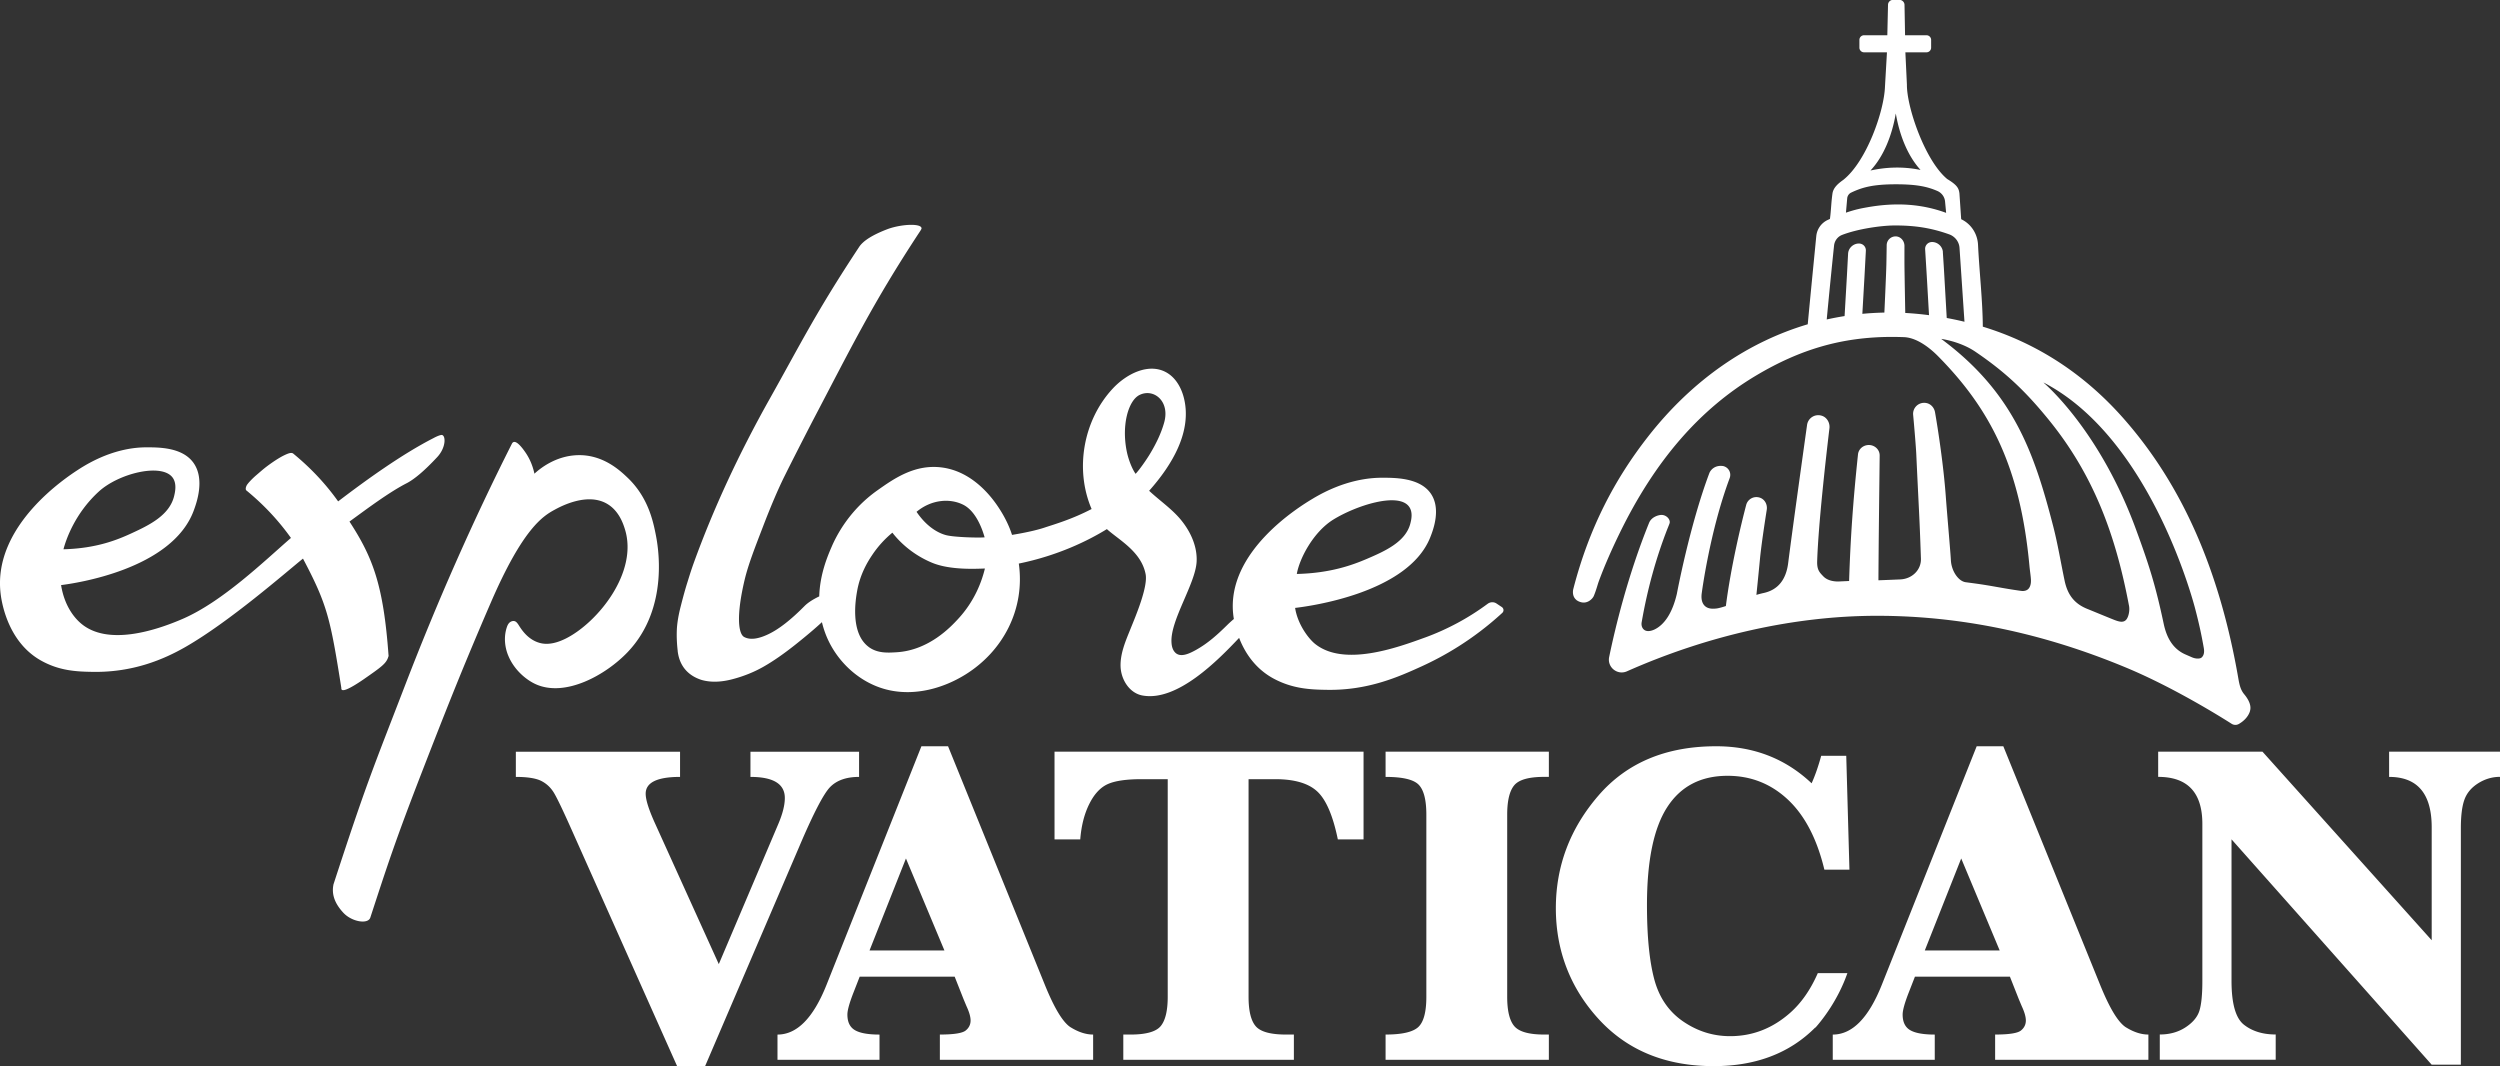 <svg xmlns="http://www.w3.org/2000/svg" viewBox="0 0 864 368.47"><rect x="0" y="0" width="864" height="368.47" fill="#333333" stroke="none"/><path d="M175.58 226.41c-1.19-3.01-1.46-6.39-.46-9.51.2-.62.46-1.25.95-1.71s1.26-.72 1.89-.48c.52.2.8.65.91.77.54.55 2.77 5.5 7.88 6.77 3.16.79 6.45-.4 8.79-1.57 10.92-5.45 25.17-22.87 20.4-37.88-.54-1.71-2.02-6.37-6.28-8.77-6.87-3.87-15.92 1.02-17.98 2.14-4.05 2.2-10.95 6.48-21.97 31.9-2.78 6.41-5.5 12.83-8.18 19.27-5.35 12.88-10.43 25.85-15.46 38.83-9.52 24.55-12.14 32.76-18.09 50.95-.79 2.41-6.36 1.48-9.28-1.63-3.59-3.84-3.93-7.04-3.51-9.5.02-.11.04-.22.06-.34 11.48-35.24 13.53-39.68 24.74-68.79q16.815-43.68 36.93-83.52.24-.465.6-.57c1.3-.42 3.45 2.69 4.04 3.54 1.05 1.52 2.4 3.93 3.14 7.4 1.63-1.5 7.06-6.14 14.84-6.4 8.91-.3 14.87 5.43 17.34 7.77 7.05 6.69 8.81 14.93 9.74 19.62.64 3.24 5.02 25.23-9.73 40.7-7.49 7.85-21.5 15.69-31.74 11.06-3.51-1.59-7.63-5.16-9.56-10.04Zm-57.62 11.3c-3.8-23.98-4.81-28.68-13.25-44.66-6.21 5.02-25.33 21.74-40.49 30.47-7.68 4.42-18.26 8.87-32.02 8.68-5.79-.08-11.8-.35-18.25-4.04C1.97 221.29.36 206.43.19 204.98c-2.65-23.41 22.8-40.02 26.76-42.61 11.03-7.2 19.94-7.77 23.65-7.77 4.38 0 12.35-.01 16.21 5.28 4.14 5.68 1.07 14.05.17 16.51-7.52 20.52-41.28 25.24-45.87 25.82 1.17 7.25 4.6 11.28 6.77 13.16 9.18 7.97 25.83 2.62 35.39-1.55 13.67-5.97 27.91-19.76 37.28-27.91-4.34-6.09-9.49-11.58-15.46-16.46-.25-.36-.21-.9.13-1.63.34-.72 2.07-2.51 3.31-3.56s2.44-2.14 3.82-3.17 2.66-1.9 3.85-2.63c1.18-.72 2.26-1.27 3.21-1.64.96-.37 1.63-.37 2 0 5.95 4.88 11.11 10.35 15.45 16.46 9.83-7.5 22.03-16.28 32.93-21.86 1.11-.6 2.01-.97 2.69-1.09 1.61-.25 1.87 4.21-1.44 7.71-4.16 4.46-7.61 7.42-10.35 8.89-6.23 3.16-14.08 9.09-19.91 13.32 8.04 12.37 11.74 21.87 13.5 46.28.04.12.03.24-.05.36-.68 2.4-2.34 3.55-8.6 7.91-5.33 3.64-7.87 4.6-7.66 2.93Zm-96.02-47.88c11.4-.29 18.65-3.27 23.62-5.57 5.99-2.77 13.03-6.16 14.63-12.86.3-1.26 1.03-4.33-.6-6.43-3.87-4.99-18.6-1.36-25.46 4.93-8.29 7.6-11.34 16.66-12.2 19.93Zm212.28 35.18c-.29-2.5-.4-4.92-.31-7.24.09-2.33.55-5.14 1.39-8.39.83-3.26 1.56-5.88 2.18-7.85.62-1.98 1.25-4.09 2.29-7 6.75-18.64 15.49-37.53 26.22-56.65 10.74-19.13 16.03-29.97 30.88-52.46 1.41-2.21 4.74-4.29 10.01-6.29 5.06-1.8 11.95-1.96 11.59-.08-.14.33-.36.69-.65 1.11-16.3 24.78-23.61 39.88-37.07 65.5-4.19 8.12-7.4 14.44-9.63 18.93-2.23 4.5-4.72 10.33-7.47 17.51-2.75 7.17-5.04 12.96-6.32 18.34-2.94 12.43-2.15 18.65-.14 19.71 2 1.07 4.81.74 8.42-1 3.62-1.73 7.76-4.97 12.44-9.71 1.16-1.16 2.86-2.27 5.08-3.33.21-7.45 2.74-13.59 4.31-17.2 1.63-3.76 6.06-12.57 15.78-19.44 5.73-4.05 13.04-9.21 22.51-7.88 11.81 1.66 18.57 12.5 20.09 14.92 1.95 3.11 3.29 6.24 3.93 8.35 0 0 6.69-1.02 11.08-2.47 3.84-1.27 9.6-2.92 16.43-6.47-5.88-13.7-2.9-30.66 7.31-41.63 4.68-5.03 12.27-8.93 18.36-5.67 3.25 1.74 5.25 5.18 6.17 8.71 3.03 11.62-3.93 23.26-11.96 32.29 3.77 3.52 8.14 6.43 11.32 10.46 3.18 4.02 5.37 9.01 5.09 14.09-.43 7.6-9.03 20.08-8.69 27.69.05 1.27.32 2.6 1.17 3.54 1.78 2.01 4.87.57 7.23-.74 4.18-2.32 7.48-5.31 10.86-8.64.73-.72 1.5-1.42 2.3-2.09-.1-.61-.16-1.05-.18-1.24-2.7-22.11 23.23-37.8 27.27-40.24 11.24-6.8 20.31-7.33 24.1-7.34 4.46 0 12.58-.01 16.52 4.99 4.22 5.36 1.09 13.27.17 15.59-7.67 19.38-42.03 23.86-46.71 24.41.89 5.74 4.67 10.63 6.87 12.41 9.98 8.03 28.43 1.32 37.95-2.15a85.8 85.8 0 0 0 21.73-11.69c.91-.67 2.13-.72 3.06-.09l1.81 1.2c.72.48.8 1.46.18 2.03-10.43 9.59-20.7 15.2-27.69 18.4-8.09 3.7-18.6 8.38-32.62 8.2-5.9-.07-12.02-.33-18.59-3.82-6.7-3.56-10.21-9.38-12.05-14.14-7.23 7.65-21.37 22.14-33.42 19.91-4.51-.83-7.4-5.52-7.55-10.03-.14-4.52 1.75-8.81 3.44-13.01 1.69-4.19 6.07-14.43 5.22-18.87-1.5-7.83-9.2-11.81-13.39-15.59-6.38 3.93-16.82 9.13-30.44 11.91 2.23 15.91-5.56 30.34-18.43 38.34-7.75 4.82-17.27 7.36-26.22 5.45-10.2-2.17-18.69-10.12-22.25-19.77-.47-1.27-.85-2.53-1.14-3.77-2.33 2.16-5.34 4.71-9.04 7.66q-6.165 4.905-11.16 7.74c-3.34 1.9-6.97 3.35-10.9 4.36s-7.43 1.08-10.49.21c-2.42-.77-4.32-2.01-5.72-3.69-1.39-1.68-2.24-3.76-2.54-6.26Zm213.96-26.65c11.62-.27 19.26-3.09 24.32-5.26 6.1-2.62 13.28-5.81 14.91-12.15.31-1.19 1.05-4.09-.61-6.07-3.94-4.72-18.11-.15-25.94 4.65-6.97 4.28-11.76 13.5-12.68 18.83m-58.79-42.45c.57 2.89 1.85 6.12 3.08 7.85 1.45-1.56 3.74-4.88 4.87-6.74 2.28-3.76 4-7.4 5.01-11.03 2.07-7.4-3.73-11.94-8.6-9.45-3.69 1.89-6.2 10.09-4.36 19.37m-72.62 20.99c4.18 6.15 8.68 7.65 10.21 8.05 2.62.7 10.97.96 13.31.76-.8-2.86-3-9.08-7.42-11.28-4.73-2.35-11.12-1.71-16.11 2.46Zm-16.56 46.68c3.03 2.25 6.61 2.03 9.67 1.84 11.26-.68 18.86-8.95 21.15-11.41 5.99-6.43 8.33-13.32 9.36-17.53-2.85.08-11.93.63-18.23-1.98-7.5-3.11-11.92-8.04-13.75-10.41a35.7 35.7 0 0 0-7.02 7.78c-1.28 1.92-4.1 6.27-5.18 12.45-.46 2.65-2.51 14.42 4 19.25Zm-13.27 48.38c2.28-2.3 5.6-3.46 9.96-3.46v-8.71h-37.54v8.71c7.92 0 11.88 2.43 11.88 7.3q0 3.69-2.28 9.03l-20.54 48.37-21.88-48.29c-2.26-4.92-3.39-8.45-3.39-10.6 0-3.87 3.96-5.81 11.88-5.81v-8.71h-56.75v8.71q6.06 0 8.82 1.41t4.41 4.2c1.1 1.86 3.12 6.08 6.06 12.68l36.44 81.66h9.68l32.43-75.61c4.93-11.62 8.54-18.58 10.82-20.88m83.14 83.11c2.68 1.65 5.24 2.47 7.71 2.47v8.72h-52.97v-8.72c4.77 0 7.74-.46 8.89-1.37s1.73-2.08 1.73-3.49c0-1.26-.47-2.91-1.42-4.95L333 345.3l-3.07-7.77h-32.82l-2.05 5.26c-1.47 3.72-2.2 6.34-2.2 7.85 0 2.57.87 4.36 2.6 5.38s4.56 1.53 8.5 1.53v8.72H268.7v-8.72c6.72 0 12.36-5.71 16.92-17.12l32.82-82.52h9.21l33.45 82.44c3.31 8.17 6.3 13.07 8.97 14.72Zm-43.68-26.58-13.3-31.8-12.59 31.8zm38.05-38.4h8.89c.37-4.71 1.4-8.78 3.11-12.21 1.7-3.43 3.82-5.72 6.34-6.87s6.45-1.73 11.81-1.73h8.97v75.22c0 4.76-.8 8.13-2.4 10.09s-5.08 2.95-10.43 2.95h-2.52v8.72h58.95v-8.72h-2.75c-5.3 0-8.78-.96-10.43-2.87s-2.48-5.3-2.48-10.17v-75.22h9.21c6.66 0 11.52 1.43 14.56 4.28q4.56 4.275 7.08 16.53h8.89v-30.31h-106.8zm114.41-21.59c5.88 0 9.69.9 11.45 2.71s2.64 5.25 2.64 10.33v62.97c0 5.23-.93 8.72-2.79 10.44-1.86 1.73-5.63 2.59-11.3 2.59v8.72h56.43v-8.72h-1.65c-5.19 0-8.62-.96-10.27-2.87s-2.48-5.3-2.48-10.17v-62.97c0-4.76.8-8.13 2.4-10.09s5.05-2.95 10.35-2.95h1.65v-8.71h-56.43v8.71Zm255.92 86.57c2.68 1.65 5.24 2.47 7.71 2.47v8.72h-52.97v-8.72c4.77 0 7.74-.46 8.89-1.37s1.73-2.08 1.73-3.49c0-1.26-.47-2.91-1.42-4.95l-1.02-2.43-3.07-7.77h-32.82l-2.05 5.26c-1.47 3.72-2.2 6.34-2.2 7.85 0 2.57.87 4.36 2.6 5.38s4.56 1.53 8.5 1.53v8.72H633.4v-8.72c6.72 0 12.36-5.71 16.92-17.12l32.82-82.52h9.21l33.45 82.44c3.31 8.17 6.3 13.07 8.97 14.72Zm-43.68-26.58-13.3-31.8-12.59 31.8zm134.58-68.7v8.71c9.81 0 14.72 5.81 14.72 17.43v39.02l-58.48-65.17h-36.05v8.71c10.18 0 15.27 5.42 15.27 16.25v54.33c0 4.66-.34 8.08-1.02 10.25q-1.02 3.255-4.8 5.73c-2.52 1.65-5.48 2.47-8.89 2.47v8.72h40.06v-8.72c-4.46 0-8.12-1.13-10.98-3.38q-4.29-3.375-4.29-15.15v-48.92l69.18 77.89h10.08v-81.74c0-4.34.42-7.66 1.26-9.93.84-2.28 2.43-4.15 4.76-5.61s4.84-2.2 7.52-2.2v-8.71h-38.33Zm-197.45 76.54c-2.49 5.69-5.66 10.26-9.52 13.68-6.09 5.39-13.01 8.09-20.78 8.09-5.88 0-11.29-1.7-16.25-5.1s-8.28-8.26-9.96-14.56c-1.68-6.31-2.52-14.85-2.52-25.64 0-15.34 2.33-26.62 7-33.84s11.62-10.84 20.86-10.84c8.03 0 14.97 2.74 20.82 8.21s10.06 13.54 12.63 24.22h8.66l-1.1-39.34h-8.66c-1 3.67-2.1 6.83-3.31 9.5-9.03-8.53-20.02-12.8-32.98-12.8-17.31 0-30.88 5.68-40.69 17.04s-14.72 24.34-14.72 38.94 4.96 27.61 14.88 38.4c9.92 10.78 23.14 16.17 39.67 16.17q21.795 0 35.1-13.35c.02.02.03.05.04.07 2.22-2.49 7.76-9.36 11.06-18.85h-10.24Zm149.37-90.55c-.71 2.25-2.55 3.67-3.84 4.42-.78.45-1.75.43-2.51-.06-4.32-2.75-20.41-12.73-36.51-19.43-28.65-11.92-57.11-17.89-86-17.89s-58.92 6.97-86.47 19.19c-3.3 1.46-6.87-1.41-6.14-4.94 2.11-10.19 6.43-28.16 13.8-46.38.82-2.02 3.21-2.73 4.3-2.73 1.74 0 3.15 1.62 2.79 2.87-.17.48-.32.85-.47 1.22l-.19.47c-4.02 10.24-7.04 21.2-9 32.56 0 0-.3 1.35.59 2.33 1.19 1.31 3.32.41 3.98.08 3.35-1.69 6.06-5.67 7.6-12.27 0-.03 4.43-23.66 11.21-41.67.39-1.03 1.85-2.93 4.84-2.47 1.88.49 2.87 2.37 2.19 4.19-6.91 18.51-9.66 39.87-9.66 39.87-.22 1.74.08 3.13.87 4.04.65.76 1.62 1.16 2.88 1.19.76 0 1.35-.05 1.89-.16.85-.18 1.76-.44 2.7-.76 0 0 .01-.02.02-.02 1.7-13.4 5.26-28.25 7.02-34.92.53-2.02 2.69-3.25 4.82-2.48 1.65.6 2.56 2.39 2.29 4.12-.75 4.76-1.91 12.46-2.34 16.95-.32 3.3-.7 7.24-1.24 12.49.82-.24 1.64-.46 2.47-.64 4.94-1.06 7.8-4.57 8.52-10.41 1.18-9.45 5.14-37.84 6.52-47.69.32-2.29 2.59-3.88 4.99-3.2 1.86.53 2.97 2.46 2.74 4.38-1.17 9.79-3.84 33.21-4.24 45.94-.09 2.98.81 3.85 2.15 5.24 1.13 1.17 2.94 1.76 5.1 1.76l3.76-.17.03-.03c.47-14.89 1.37-27.6 3.07-43.73.2-1.87 1.82-3.25 3.77-3.24 1.02 0 2 .42 2.7 1.13.67.68 1.03 1.57 1.02 2.51l-.08 7.03c-.14 12.17-.28 23.76-.35 36.05q0 .03.03.03c2.27-.08 4.66-.18 7.51-.3 4.13-.18 7.27-3.32 7.15-7.16-.5-14.94-.73-17.05-1.62-36.37-.11-2.28-.7-9.42-1.07-13.34-.23-2.46 1.93-4.57 4.55-4.09 1.57.29 2.74 1.62 3.01 3.19.99 5.58 2.94 18.34 3.72 29.05.42 5.78 1.61 19.14 1.76 22.1.19 3.71 2.58 7.25 5.12 7.59l2.63.35c6.52.87 9.96 1.74 16.49 2.64.21.03.41.04.61.04.83 0 1.49-.26 1.96-.76.64-.69.94-1.84.85-3.26-.1-1.53-.36-2.99-.52-4.77-3.18-33.98-13.42-54-31.64-72.42-2.09-2.11-6.82-6.32-11.71-6.52-1.38-.05-2.78-.08-4.14-.08-17.59 0-31.96 4.45-46.76 13.22-19.67 11.66-35.18 29.56-47.42 54.72-2.59 5.32-5.07 10.89-7.11 16.41-.49 1.33-.9 3.1-1.77 5.18-.32.78-2.01 2.8-4.43 2.15-.62-.16-1.1-.4-1.48-.69-.04.08-.08.13-.05-.04-1.83-1.41-1.11-3.88-1.11-3.88 5.46-21.16 14.38-37.97 25.76-52.54 15.53-19.9 34.72-32.8 55.23-38.89 0 0 .01-.02.02-.02.89-9.52 2.01-20.83 2.95-30.47a6.9 6.9 0 0 1 3.98-5.59c.28-.13.53-.24.72-.33l.02-.02c.42-3.14.38-5.18.86-8.7.3-2.23 2.18-3.66 3.81-4.83.01 0 .02-.02.03-.03 7.97-6.4 14.03-23.66 14.32-32.19l.68-11.79-.03-.03h-7.88c-.89 0-1.61-.72-1.61-1.61v-2.68c0-.89.72-1.61 1.61-1.61h8.01l.03-.03.24-10.51c.02-.93.79-1.68 1.72-1.68h2.23c.95 0 1.73.76 1.75 1.72l.19 10.47.03.03h7.37c.89 0 1.61.72 1.61 1.61v2.68c0 .89-.72 1.61-1.61 1.61h-7.26l-.03.03.53 11.15c-.08 7.79 6.29 26.31 13.94 32.62 3.5 2.11 3.99 3.24 4.21 4.95l.6 8.9s0 .01.01.02c.21.1.42.22.66.35 3.07 1.74 4.99 4.97 5.16 8.5.45 9.35 1.59 19.14 1.65 28.27 0 .01.01.02.02.03 18.81 5.74 35.18 16.43 48.74 31.86 20.09 22.84 33.02 52.14 39.53 89.59.41 2.37.78 4.04 2.05 5.58 1.69 2.05 2.54 4.06 1.98 5.83ZM646.5 58.92c4.68-1.03 10.64-1.54 17.16-.2.03 0 .05-.02.03-.05-4.47-4.9-7.23-12.08-8.48-19.34 0-.03-.05-.03-.05 0-1.27 7.36-4.09 14.63-8.67 19.54-.02.02 0 .05.02.05Zm-8.54 14.54s.02.04.04.03c3.08-1.06 5.14-1.46 7.17-1.82 10.02-1.8 18.94-1.21 27.37 1.88.02 0 .04 0 .04-.03l-.37-3.89c-.15-1.62-1.19-3-2.68-3.64-3.34-1.44-6.95-2.3-14.26-2.3-8.17 0-11.77 1.11-15.49 2.86-.79.37-1.31 1.14-1.39 2l-.43 4.92Zm33.49 13.67.34 5.29 1 17.45s.01.02.02.03c1.78.33 3.57.7 5.36 1.12l.75.18-1.71-25.52c-.14-2.14-1.56-3.97-3.58-4.69-6.23-2.23-11.99-3.13-19.24-3.06-4.18.04-12.19 1.11-17.76 3.26-1.55.6-2.61 2.04-2.78 3.69-.52 4.95-1.5 14.61-2.53 25.49 0 .02.02.04.04.03 2.03-.45 4.06-.83 6.11-1.16.01 0 .02-.01.02-.03l.8-13.85.41-7.71c.11-1.91 1.77-3.47 3.71-3.49 1.42-.01 2.51 1.11 2.43 2.51l-.46 8.64-.75 13.12s.01.03.03.03c2.51-.24 5.02-.38 7.55-.43q.03 0 .03-.03s.59-12.48.69-16.62c.04-1.67.11-6.61.11-6.61 0-1.74 1.45-3.14 3.21-3.07 1.67.07 2.93 1.59 2.93 3.27 0 0-.01 4.86 0 6.48.04 4.17.28 16.68.28 16.68q0 .03.03.03c2.68.15 5.4.4 8.15.76q.03 0 .03-.03l-.78-13.58-.56-9.16c-.08-1.4 1.01-2.52 2.43-2.51 1.94.02 3.6 1.58 3.71 3.49Zm64.34 122.25c-4.7-25.02-12.47-45.5-27.71-64.26-8.19-10.08-15.12-16.6-25.49-23.63-3.41-2.31-7.88-3.75-11.61-4.36-.03 0-.04.04-.02.05 24.91 18.54 32.05 39.18 38.63 64.71 1.59 6.18 2.62 12.53 3.94 18.8 1.06 5.04 3.53 8.11 8.15 9.87 1.79.73 8.41 3.46 9.2 3.75 1.53.56 3.19 1.08 4.16-.44.72-1.13 1.02-3.09.75-4.5Zm25.85 14.61c-.84-4.8-1.68-8.59-2.9-13.27 0 0-14.59-58.77-52.39-78.47-.03-.02-.06.03-.04.05 2.12 1.83 19.88 17.9 31.89 50.66 4.6 12.54 6.75 19.34 9.58 32.64 1.01 4.74 3.1 8.54 7.3 10.49l2.38 1.04c1.4.63 2.85.59 3.39.13.99-.85.97-2.23.79-3.26Z" style="fill:#fff"/></svg>